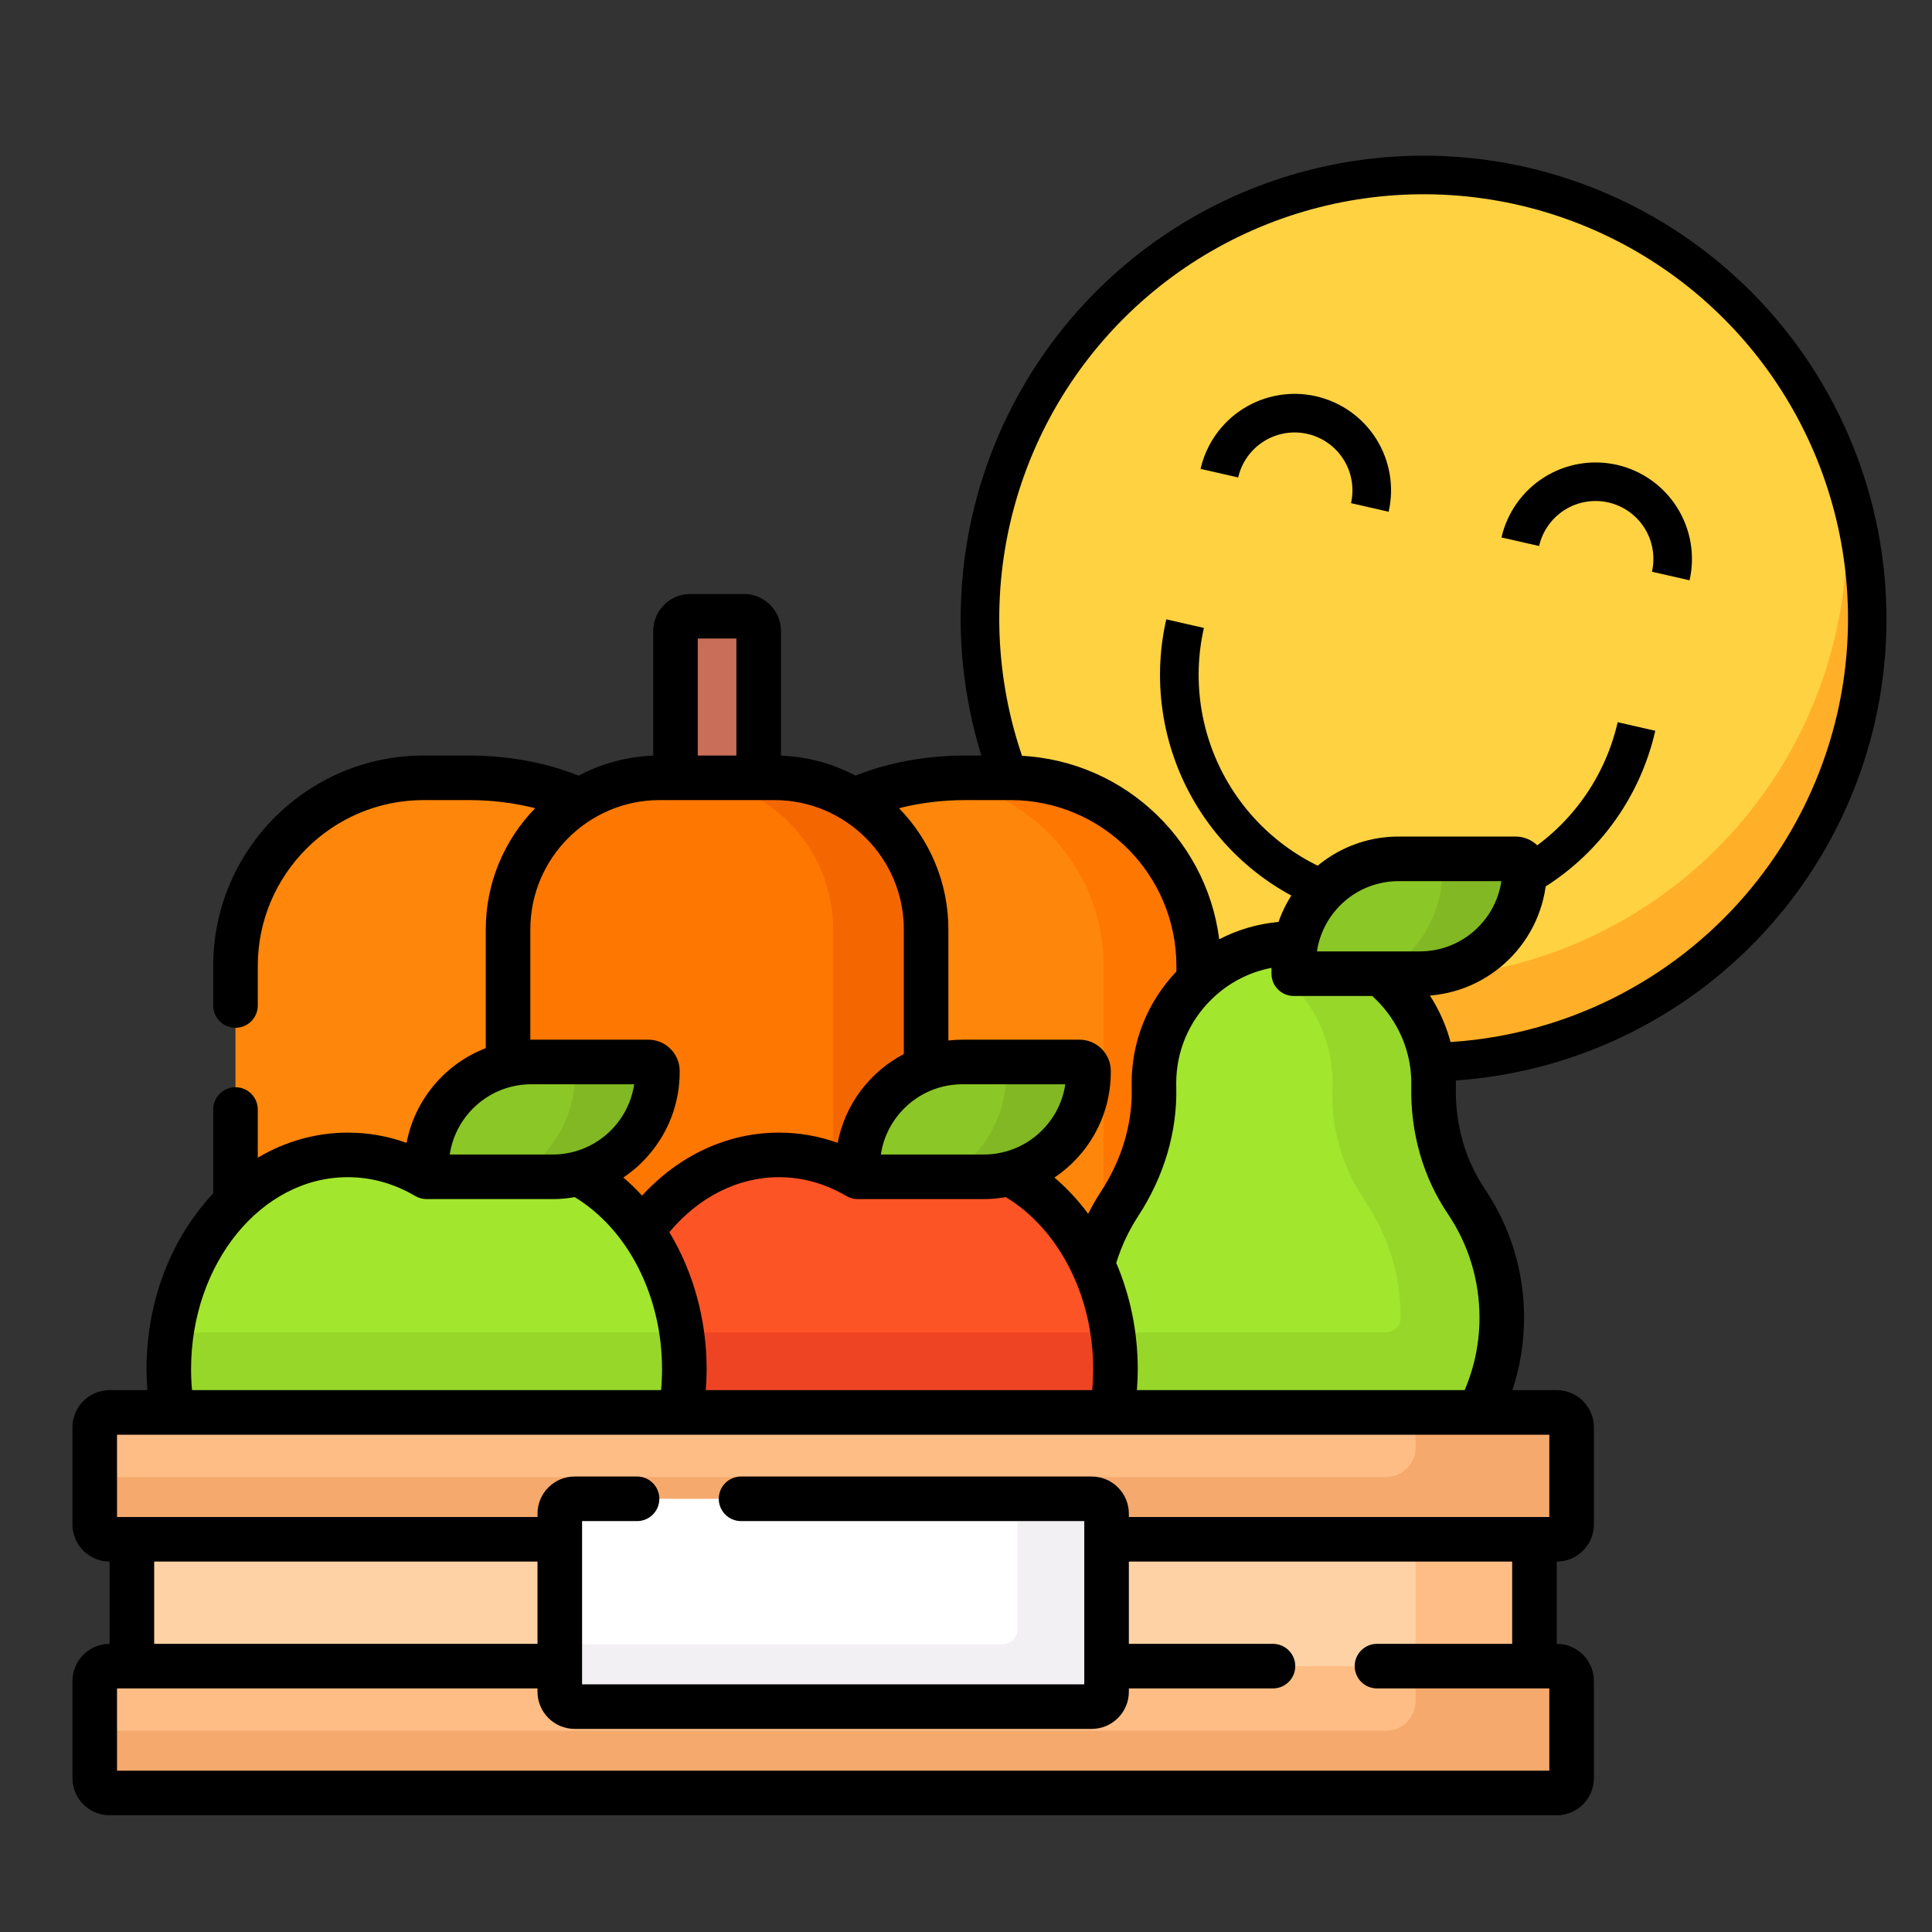 <svg width="120" height="120" viewBox="0 0 120 120" fill="none" xmlns="http://www.w3.org/2000/svg">
<rect x="0" y="0" width="120" height="120" fill="#333333" stroke="none"/>
<g clip-path="url(#clip0_461_20648)">
<g clip-path="url(#clip1_461_20648)">
<path d="M82.303 65.293C97.143 68.674 111.913 59.385 115.294 44.546C118.674 29.707 109.385 14.937 94.546 11.556C79.707 8.175 64.937 17.464 61.556 32.303C58.175 47.142 67.464 61.913 82.303 65.293Z" fill="#FFD241"/>
<path d="M114.435 29.331C115.401 36.108 113.811 43.001 109.974 48.669C106.137 54.337 100.327 58.374 93.677 59.995C87.027 61.614 80.011 60.701 73.997 57.433C67.983 54.164 63.401 48.774 61.142 42.313C61.684 46.12 63.017 49.771 65.054 53.032C67.092 56.293 69.789 59.091 72.973 61.247C76.157 63.404 79.756 64.869 83.541 65.551C87.325 66.232 91.21 66.114 94.946 65.204C98.682 64.294 102.186 62.612 105.233 60.267C108.28 57.921 110.802 54.964 112.638 51.585C114.474 48.207 115.582 44.481 115.891 40.648C116.201 36.816 115.705 32.961 114.435 29.331Z" fill="#FFB028"/>
<path d="M94.812 10.387C89.267 9.124 83.472 9.534 78.159 11.564C72.847 13.594 68.255 17.154 64.966 21.794C61.677 26.434 59.837 31.945 59.68 37.63C59.523 43.315 61.055 48.919 64.083 53.733C67.111 58.547 71.498 62.356 76.69 64.677C81.882 66.998 87.646 67.727 93.253 66.772C98.859 65.817 104.057 63.221 108.188 59.312C112.319 55.403 115.198 50.357 116.462 44.812C118.147 37.377 116.814 29.577 112.755 23.123C108.696 16.67 102.244 12.089 94.812 10.387ZM82.57 64.125C77.486 62.967 72.861 60.328 69.278 56.541C65.695 52.754 63.315 47.99 62.44 42.85C61.564 37.711 62.233 32.427 64.36 27.668C66.488 22.908 69.979 18.887 74.392 16.111C78.805 13.336 83.942 11.931 89.153 12.075C94.365 12.22 99.416 13.906 103.669 16.921C107.922 19.936 111.186 24.145 113.047 29.015C114.908 33.884 115.283 39.197 114.125 44.28C112.565 51.092 108.367 57.007 102.451 60.728C96.535 64.448 89.385 65.67 82.57 64.125Z" fill="black"/>
<path d="M84.699 54.779C81.293 53.999 78.335 51.9 76.475 48.942C74.615 45.984 74.004 42.409 74.776 39.002L72.439 38.469C71.522 42.497 72.242 46.724 74.441 50.221C76.64 53.718 80.138 56.198 84.166 57.116C88.194 58.033 92.421 57.313 95.918 55.114C99.415 52.915 101.895 49.417 102.813 45.389L100.477 44.857C99.697 48.263 97.597 51.22 94.639 53.081C91.681 54.941 88.106 55.552 84.699 54.779Z" fill="black"/>
<path d="M81.208 26.95C82.137 27.162 82.944 27.735 83.451 28.542C83.958 29.348 84.125 30.323 83.914 31.253L86.251 31.785C86.604 30.236 86.327 28.61 85.481 27.265C84.635 25.92 83.29 24.966 81.74 24.613C80.191 24.26 78.565 24.537 77.221 25.383C75.876 26.229 74.922 27.574 74.569 29.123L76.905 29.656C77.118 28.727 77.69 27.92 78.497 27.413C79.304 26.906 80.279 26.739 81.208 26.95Z" fill="black"/>
<path d="M100.432 28.872C98.883 28.521 97.258 28.799 95.913 29.644C94.569 30.49 93.615 31.834 93.26 33.382L95.597 33.914C95.808 32.985 96.381 32.178 97.188 31.67C97.995 31.163 98.97 30.996 99.9 31.208C100.829 31.42 101.636 31.992 102.144 32.799C102.651 33.606 102.818 34.582 102.606 35.511L104.942 36.044C105.293 34.495 105.015 32.87 104.17 31.525C103.324 30.181 101.98 29.226 100.432 28.872Z" fill="black"/>
</g>
<path d="M47.123 48.495V39.199C47.123 38.689 46.709 38.276 46.2 38.276H42.878C42.368 38.276 41.955 38.689 41.955 39.199V48.495H47.123Z" fill="#C96E59"/>
<path d="M57.124 57.731V71.977C57.469 71.938 57.818 71.918 58.169 71.918C62.11 71.918 65.761 74.485 67.698 78.617L67.914 79.078L68.044 78.586C68.391 77.266 68.944 76.02 69.688 74.882C71.176 72.605 71.927 70.057 71.86 67.513C71.858 67.438 71.857 67.362 71.857 67.286C71.857 64.892 72.854 62.727 74.452 61.18V59.996C74.452 53.543 69.22 48.311 62.767 48.311H59.971C57.286 48.311 54.811 48.872 52.85 49.807V50.064C55.413 51.657 57.124 54.498 57.124 57.731Z" fill="#FE860A"/>
<path d="M74.452 59.996C74.452 53.543 69.22 48.311 62.767 48.311H59.971C59.379 48.311 58.797 48.34 58.228 48.392C64.04 49.067 68.552 54.003 68.552 59.996V77.058C68.859 76.298 69.238 75.57 69.688 74.882C71.175 72.605 71.927 70.057 71.86 67.513C71.858 67.437 71.857 67.362 71.857 67.286C71.857 64.891 72.853 62.727 74.452 61.18V59.996H74.452Z" fill="#FE7701"/>
<path d="M21.598 71.918C23.281 71.918 24.897 72.367 26.401 73.253L26.495 73.308L26.588 73.253C28.093 72.367 29.709 71.918 31.392 71.918C31.58 71.918 31.767 71.925 31.953 71.936V57.732C31.953 54.498 33.664 51.658 36.227 50.064V49.807C34.266 48.873 31.791 48.311 29.107 48.311H26.311C19.857 48.311 14.626 53.543 14.626 59.997V74.21C14.626 74.449 14.635 74.685 14.649 74.92C16.539 73.045 18.961 71.918 21.598 71.918Z" fill="#FE860A"/>
<path d="M39.733 76.567L39.884 76.781L40.034 76.567C42.119 73.612 45.159 71.918 48.376 71.918C50.058 71.918 51.674 72.367 53.179 73.252L53.272 73.308L53.366 73.252C54.676 72.481 56.071 72.041 57.522 71.94V57.731C57.522 52.529 53.304 48.311 48.101 48.311H40.976C35.773 48.311 31.555 52.529 31.555 57.731V71.923C34.711 71.98 37.684 73.663 39.733 76.567Z" fill="#FE7701"/>
<path d="M48.102 48.311H42.33C47.532 48.311 51.75 52.529 51.75 57.731V72.556C52.236 72.746 52.713 72.978 53.179 73.253L53.273 73.308L53.366 73.253C54.677 72.481 56.072 72.041 57.522 71.941V57.731C57.522 52.529 53.304 48.311 48.102 48.311Z" fill="#F46700"/>
<path d="M68.974 87.913H91.759C92.727 86.101 93.278 84.033 93.278 81.835C93.278 79.163 92.467 76.68 91.076 74.621C89.655 72.514 88.989 70.012 89.042 67.472C89.047 67.252 89.043 67.031 89.031 66.808C88.798 62.471 85.317 58.926 80.984 58.623C75.904 58.267 71.673 62.282 71.673 67.286C71.673 67.364 71.674 67.441 71.676 67.518C71.743 70.103 70.948 72.617 69.533 74.781C68.138 76.916 67.358 79.489 67.445 82.249C67.509 84.29 68.058 86.213 68.974 87.913Z" fill="#A2E62E"/>
<path d="M68.974 87.913H91.759C92.727 86.101 93.278 84.033 93.278 81.835C93.278 79.163 92.467 76.68 91.076 74.621C89.655 72.514 88.989 70.012 89.042 67.472C89.047 67.252 89.043 67.031 89.031 66.808C88.798 62.471 85.317 58.926 80.984 58.623C75.904 58.267 71.673 62.282 71.673 67.286C71.673 67.364 71.674 67.441 71.676 67.518C71.743 70.103 70.948 72.617 69.533 74.781C68.138 76.916 67.358 79.489 67.445 82.249C67.509 84.29 68.058 86.213 68.974 87.913Z" fill="#A2E62E"/>
<path d="M91.076 74.62C89.655 72.514 88.989 70.012 89.042 67.472C89.047 67.252 89.043 67.031 89.031 66.808C88.798 62.471 85.317 58.926 80.984 58.622C79.656 58.529 78.388 58.737 77.236 59.181C80.357 60.377 82.569 63.303 82.756 66.811C82.771 67.093 82.772 67.373 82.761 67.65C82.659 70.13 83.405 72.555 84.795 74.612C86.189 76.674 87.003 79.159 87.003 81.835V81.844C87.002 82.35 86.584 82.757 86.077 82.757H67.472C67.604 84.609 68.134 86.355 68.974 87.913H91.759C92.727 86.101 93.278 84.033 93.278 81.835C93.278 79.162 92.466 76.68 91.076 74.62Z" fill="#97D729"/>
<path d="M80.358 59.849V60.478H88.191C91.783 60.478 94.694 57.566 94.694 53.974V53.904C94.694 53.596 94.444 53.346 94.136 53.346H86.862C83.27 53.346 80.358 56.257 80.358 59.849Z" fill="#8BC727"/>
<path d="M94.136 53.346H89.587V54.066C89.587 56.794 88.12 59.179 85.932 60.478H88.191C91.783 60.478 94.694 57.566 94.694 53.974V53.904C94.694 53.595 94.444 53.346 94.136 53.346Z" fill="#81B823"/>
<path d="M69.023 87.913C69.192 86.988 69.284 86.03 69.284 85.044C69.284 77.692 64.308 71.732 58.169 71.732C56.412 71.732 54.75 72.223 53.273 73.093C51.795 72.223 50.134 71.732 48.376 71.732C42.238 71.732 37.261 77.692 37.261 85.044C37.261 86.029 37.353 86.988 37.523 87.913H69.023Z" fill="#FD5426"/>
<path d="M37.428 82.757C37.321 83.501 37.261 84.264 37.261 85.045C37.261 86.03 37.353 86.989 37.523 87.913H69.023C69.192 86.989 69.284 86.03 69.284 85.045C69.284 84.264 69.225 83.501 69.117 82.757H37.428Z" fill="#EF4424"/>
<path d="M53.273 72.464V73.093H61.105C64.697 73.093 67.609 70.181 67.609 66.59V66.519C67.609 66.211 67.359 65.961 67.05 65.961H59.776C56.184 65.961 53.273 68.873 53.273 72.464Z" fill="#8BC727"/>
<path d="M67.05 65.961H62.501V66.681C62.501 69.41 61.034 71.795 58.846 73.093H61.105C64.697 73.093 67.609 70.181 67.609 66.59V66.519C67.609 66.211 67.359 65.961 67.05 65.961Z" fill="#81B823"/>
<path d="M42.245 87.913C42.414 86.988 42.506 86.03 42.506 85.044C42.506 77.692 37.53 71.732 31.392 71.732C29.634 71.732 27.972 72.223 26.495 73.093C25.017 72.223 23.356 71.732 21.598 71.732C15.46 71.732 10.483 77.692 10.483 85.044C10.483 86.029 10.575 86.988 10.745 87.913H42.245Z" fill="#A2E62E"/>
<path d="M42.245 87.913C42.414 86.988 42.506 86.03 42.506 85.044C42.506 77.692 37.53 71.732 31.392 71.732C29.634 71.732 27.972 72.223 26.495 73.093C25.017 72.223 23.356 71.732 21.598 71.732C15.46 71.732 10.483 77.692 10.483 85.044C10.483 86.029 10.575 86.988 10.745 87.913H42.245Z" fill="#A2E62E"/>
<path d="M42.34 82.757H10.65C10.543 83.501 10.483 84.264 10.483 85.045C10.483 86.03 10.575 86.989 10.745 87.913H42.245C42.414 86.989 42.506 86.03 42.506 85.045C42.506 84.264 42.447 83.501 42.34 82.757Z" fill="#97D729"/>
<path d="M26.495 72.464V73.093H34.328C37.919 73.093 40.831 70.181 40.831 66.59V66.519C40.831 66.211 40.581 65.961 40.272 65.961H32.998C29.407 65.961 26.495 68.873 26.495 72.464Z" fill="#8BC727"/>
<path d="M40.272 65.961H35.723V66.681C35.723 69.41 34.256 71.795 32.068 73.093H34.327C37.919 73.093 40.831 70.181 40.831 66.59V66.519C40.831 66.211 40.581 65.961 40.272 65.961Z" fill="#81B823"/>
<path d="M8.191 95.423H95.309V103.671H8.191V95.423Z" fill="#FED2A4"/>
<path d="M87.926 95.423H95.309V103.671H87.926V95.423Z" fill="#FFBD86"/>
<path d="M6.807 87.729H96.693C97.203 87.729 97.616 88.142 97.616 88.652V94.685C97.616 95.195 97.203 95.608 96.693 95.608H6.807C6.298 95.608 5.884 95.195 5.884 94.685V88.652C5.884 88.142 6.298 87.729 6.807 87.729Z" fill="#FFBD86"/>
<path d="M6.807 87.729H96.693C97.203 87.729 97.616 88.142 97.616 88.652V94.685C97.616 95.195 97.203 95.608 96.693 95.608H6.807C6.298 95.608 5.884 95.195 5.884 94.685V88.652C5.884 88.142 6.298 87.729 6.807 87.729Z" fill="#FFBD86"/>
<path d="M96.693 87.729H87.926V89.898C87.926 90.918 87.1 91.744 86.08 91.744H5.884V94.685C5.884 95.195 6.298 95.608 6.807 95.608H96.693C97.203 95.608 97.616 95.195 97.616 94.685V88.652C97.616 88.142 97.203 87.729 96.693 87.729Z" fill="#F6A96C"/>
<path d="M6.807 103.486H96.693C97.203 103.486 97.616 103.899 97.616 104.409V110.442C97.616 110.952 97.203 111.365 96.693 111.365H6.807C6.298 111.365 5.884 110.952 5.884 110.442V104.409C5.884 103.899 6.298 103.486 6.807 103.486Z" fill="#FFBD86"/>
<path d="M96.693 103.486H87.926V105.655C87.926 106.675 87.1 107.501 86.08 107.501H5.884V110.442C5.884 110.952 6.298 111.365 6.807 111.365H96.693C97.203 111.365 97.616 110.952 97.616 110.442V104.409C97.616 103.899 97.203 103.486 96.693 103.486Z" fill="#F6A96C"/>
<path d="M35.692 93.093H67.808C68.317 93.093 68.731 93.506 68.731 94.015V105.077C68.731 105.587 68.317 106 67.808 106H35.692C35.183 106 34.77 105.587 34.77 105.077V94.015C34.77 93.506 35.183 93.093 35.692 93.093Z" fill="white"/>
<path d="M67.808 93.093H63.193V101.201C63.193 101.711 62.78 102.124 62.27 102.124H34.77V105.077C34.77 105.587 35.183 106 35.692 106H67.808C68.317 106 68.731 105.587 68.731 105.077V94.015C68.731 93.506 68.317 93.093 67.808 93.093Z" fill="#F3F0F3"/>
<path d="M99 94.685V88.651C99 87.379 97.965 86.344 96.693 86.344H93.935C94.418 84.899 94.663 83.389 94.663 81.835C94.663 78.972 93.819 76.21 92.224 73.846C90.999 72.03 90.377 69.836 90.426 67.5C90.431 67.247 90.427 66.989 90.414 66.734C90.32 64.977 89.757 63.292 88.814 61.835C92.873 61.516 96.079 58.114 96.079 53.974V53.904C96.079 52.832 95.207 51.961 94.136 51.961H86.862C83.419 51.961 80.486 54.18 79.412 57.262C78.114 57.382 76.868 57.748 75.728 58.34C74.911 51.913 69.412 46.927 62.767 46.927H59.971C57.529 46.927 55.184 47.358 53.137 48.176C51.745 47.439 50.174 46.997 48.508 46.935V39.199C48.508 37.926 47.473 36.892 46.2 36.892H42.878C41.606 36.892 40.571 37.926 40.571 39.199V46.935C38.905 46.997 37.334 47.439 35.942 48.176C33.895 47.358 31.549 46.927 29.107 46.927H26.312C19.105 46.927 13.242 52.79 13.242 59.996V62.455C13.242 63.219 13.862 63.839 14.626 63.839C15.391 63.839 16.011 63.219 16.011 62.455V59.996C16.011 54.316 20.632 49.695 26.312 49.695H29.107C30.551 49.695 31.948 49.868 33.24 50.2C31.343 52.148 30.172 54.805 30.172 57.731V65.103C27.662 66.07 25.767 68.285 25.252 70.985C24.077 70.563 22.855 70.349 21.599 70.349C19.591 70.349 17.694 70.912 16.011 71.905V68.915C16.011 68.15 15.391 67.53 14.626 67.53C13.862 67.53 13.242 68.15 13.242 68.915V74.127C10.701 76.819 9.1 80.716 9.1 85.045C9.1 85.475 9.119 85.909 9.153 86.344H6.807C5.535 86.344 4.5 87.379 4.5 88.651V94.685C4.5 95.957 5.535 96.992 6.807 96.992V102.102C5.535 102.102 4.5 103.137 4.5 104.409V110.443C4.5 111.715 5.535 112.75 6.807 112.75H96.693C97.965 112.75 99 111.715 99 110.443V104.41C99 103.137 97.965 102.103 96.693 102.103V96.992C97.965 96.992 99 95.957 99 94.685ZM86.862 54.73H93.254C92.888 57.195 90.757 59.093 88.191 59.093H81.798C82.165 56.627 84.296 54.73 86.862 54.73ZM78.974 60.116V60.477C78.974 61.242 79.594 61.862 80.358 61.862H85.229C86.67 63.158 87.546 64.963 87.649 66.881C87.659 67.069 87.662 67.258 87.658 67.443C87.597 70.353 88.382 73.103 89.929 75.395C91.215 77.3 91.894 79.527 91.894 81.835C91.894 83.406 91.582 84.918 90.972 86.344H70.615C70.649 85.909 70.668 85.475 70.668 85.045C70.668 82.71 70.194 80.456 69.332 78.443C69.648 77.414 70.104 76.439 70.692 75.538C72.314 73.056 73.133 70.27 73.06 67.479C73.058 67.415 73.057 67.351 73.057 67.286C73.057 65.317 73.829 63.472 75.231 62.089C76.273 61.06 77.568 60.384 78.974 60.116ZM59.971 49.695H62.767C68.447 49.695 73.068 54.316 73.068 59.996V60.344C71.275 62.224 70.288 64.676 70.288 67.286C70.288 67.376 70.29 67.467 70.292 67.554C70.35 69.778 69.687 72.015 68.374 74.024C68.086 74.466 67.825 74.922 67.588 75.391C66.97 74.554 66.266 73.8 65.494 73.141C67.603 71.724 68.993 69.317 68.993 66.59V66.52C68.993 65.449 68.121 64.577 67.05 64.577H59.776C59.482 64.577 59.192 64.595 58.906 64.627V57.732C58.906 54.805 57.735 52.148 55.839 50.2C57.131 49.868 58.528 49.695 59.971 49.695ZM41.575 76.534C43.391 74.354 45.826 73.117 48.376 73.117C49.842 73.117 51.253 73.511 52.57 74.287L52.571 74.285C52.777 74.407 53.016 74.478 53.273 74.478H61.105C61.572 74.478 62.029 74.435 62.474 74.356C65.785 76.367 67.9 80.501 67.9 85.045C67.9 85.474 67.88 85.908 67.839 86.344H43.837C43.871 85.909 43.891 85.475 43.891 85.045C43.891 81.938 43.05 78.976 41.575 76.534ZM54.712 71.709C55.079 69.244 57.21 67.346 59.776 67.346H66.169C65.803 69.811 63.672 71.709 61.105 71.709H54.712ZM43.339 39.66H45.739V46.927H43.339V39.66ZM32.94 57.731C32.94 53.3 36.545 49.695 40.976 49.695H48.101C52.532 49.695 56.138 53.3 56.138 57.731V65.468C54.035 66.567 52.487 68.585 52.029 70.985C50.854 70.563 49.632 70.349 48.376 70.349C45.194 70.349 42.177 71.756 39.88 74.262C39.514 73.862 39.126 73.487 38.718 73.139C40.825 71.722 42.215 69.315 42.215 66.59V66.52C42.215 65.448 41.343 64.577 40.272 64.577H32.998C32.979 64.577 32.959 64.578 32.94 64.578V57.731ZM32.998 67.346H39.391C39.025 69.811 36.894 71.709 34.328 71.709H27.935C28.301 69.243 30.432 67.346 32.998 67.346ZM21.598 73.117C23.064 73.117 24.475 73.511 25.793 74.287L25.793 74.285C25.999 74.407 26.239 74.478 26.495 74.478H34.328C34.795 74.478 35.252 74.435 35.697 74.356C39.007 76.367 41.122 80.501 41.122 85.045C41.122 85.474 41.102 85.908 41.062 86.344H11.928C11.888 85.908 11.868 85.474 11.868 85.045C11.868 78.468 16.233 73.117 21.598 73.117ZM7.269 89.113H96.231V94.223H70.115V94.016C70.115 92.744 69.08 91.709 67.808 91.709H46.028C45.264 91.709 44.644 92.329 44.644 93.093C44.644 93.858 45.264 94.478 46.028 94.478H67.346V104.617H36.154V94.478H39.568C40.333 94.478 40.953 93.858 40.953 93.093C40.953 92.329 40.333 91.709 39.568 91.709H35.692C34.42 91.709 33.385 92.744 33.385 94.016V94.223H7.269V89.113ZM9.576 96.992H33.385V102.102H9.576V96.992ZM93.924 102.103H85.526C84.762 102.103 84.142 102.722 84.142 103.487C84.142 104.251 84.762 104.871 85.526 104.871H96.231V109.981H7.269V104.871H33.385V105.078C33.385 106.35 34.42 107.385 35.692 107.385H67.808C69.08 107.385 70.115 106.35 70.115 105.078V104.871H79.066C79.831 104.871 80.451 104.251 80.451 103.487C80.451 102.722 79.831 102.103 79.066 102.103H70.115V96.992H93.924V102.103Z" fill="black"/>
</g>
<defs>
<clipPath id="clip0_461_20648">
<rect width="120" height="120" fill="white"/>
</clipPath>
<clipPath id="clip1_461_20648">
<rect width="57.511" height="57.511" fill="white" transform="translate(66.775 4) rotate(12.834)"/>
</clipPath>
</defs>
</svg>
